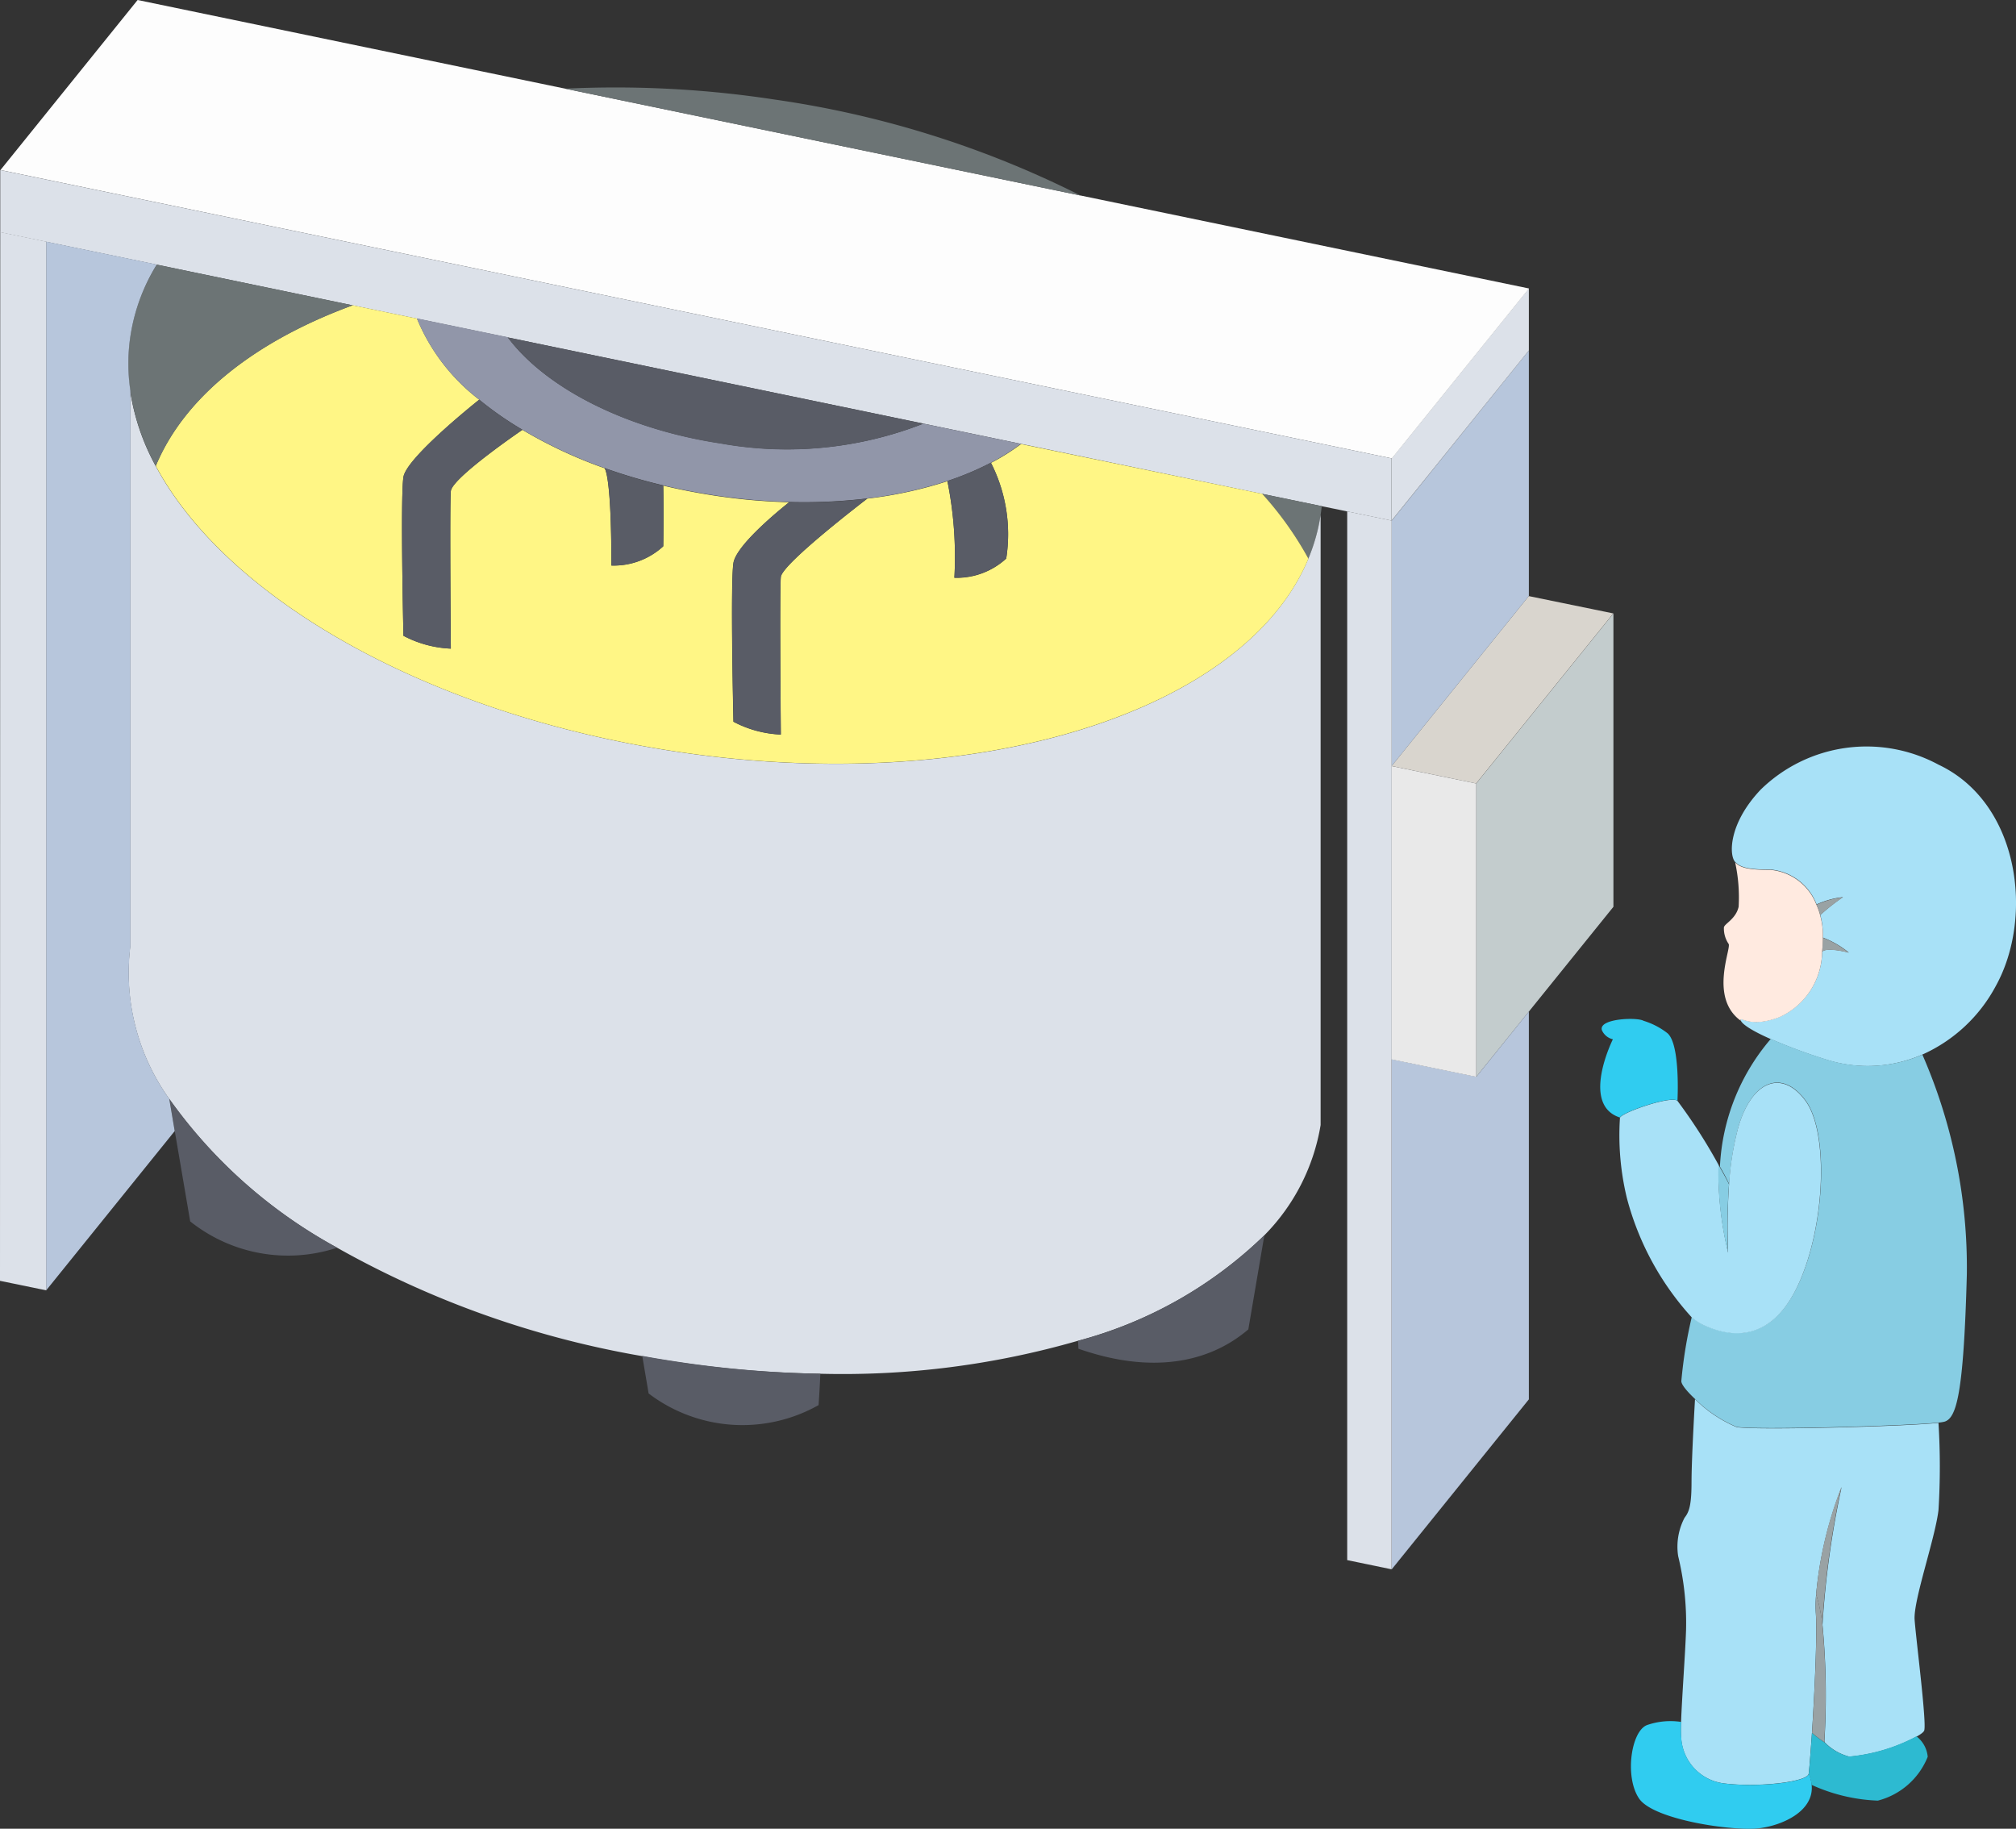<svg xmlns="http://www.w3.org/2000/svg" width="57.864" height="52.486" viewBox="0 0 57.864 52.486"><rect x="0" y="0" width="57.864" height="52.486" fill="#333333" stroke="none"/><g id="グループ_9285"><g id="グループ_8490"><g id="グループ_8489"><path id="パス_3867" d="M1970.805 440.057v8.42l-2.427 3.007-1.51 1.873v-8.42z" transform="translate(-1924.496 -422.451)" fill="#c3cccd"/><path id="パス_3868" d="M1963.2 438.488l-3.937 4.88-2.427-.5 3.936-4.878z" transform="translate(-1916.894 -420.882)" fill="#d9d5ce"/><path id="パス_3869" d="M1960.768 487.287v11.13l-3.936 4.878v-14.638l2.429.5z" transform="translate(-1916.886 -458.254)" fill="#b7c6dc"/><path id="パス_3870" d="M1960.768 408.867v7.045l-3.936 4.878v-7.04z" transform="translate(-1916.886 -398.807)" fill="#b7c6dc"/><path id="パス_3871" d="M1960.768 401.507v1.781l-3.939 4.882v-1.78z" transform="translate(-1916.886 -393.228)" fill="#dce1e9"/><path id="パス_3872" d="M1807.989 369.833l14.8 3.068 12.859 2.666-3.939 4.882-.007-.007-39.928-8.275 3.937-4.88z" transform="translate(-1791.761 -367.287)" fill="#fdfdfd"/><path id="パス_3873" d="M1959.258 458.651v8.42l-2.429-.5v-8.42z" transform="translate(-1916.886 -436.164)" fill="#e9e9e9"/><path id="パス_3874" d="M1952.826 443.681v14.638l-1.275-.264v-30.1l1.277.264v15.46z" transform="translate(-1912.883 -413.278)" fill="#dce1e9"/><path id="パス_3875" d="M1801.885 391.341l-5.628-1.169-3.17-.656-1.319-.273v-1.786l39.928 8.274.007.007v1.781l-1.277-.264-.728-.15-1.708-.353-6.922-1.435-2.8-.581-11.925-2.473-2.608-.54z" transform="translate(-1791.761 -382.577)" fill="#dce1e9"/><path id="パス_3876" d="M1943.187 426.22a7.217 7.217 0 01-.031.252 5.364 5.364 0 01-.351 1.256 9.751 9.751 0 00-1.326-1.861z" transform="translate(-1905.25 -411.694)" fill="#6c7475"/><path id="パス_3877" d="M1841.179 417.239v17.512a5.86 5.86 0 01-1.616 3.165 12.153 12.153 0 01-5.35 3.027 24.362 24.362 0 01-7.394.946 31.021 31.021 0 01-4.128-.341c-.331-.051-.66-.1-.985-.165a27.272 27.272 0 01-8.756-3.111 14.265 14.265 0 01-4.82-4.273 6.216 6.216 0 01-1.118-4.374v-15.938a6.5 6.5 0 00.73 2.148c2.03 3.8 7.8 7.125 14.948 8.2 8.64 1.3 16.312-1.147 18.136-5.538a5.34 5.34 0 00.353-1.258z" transform="translate(-1803.274 -402.461)" fill="#dce1e9"/><path id="パス_3878" d="M1841.977 408.917a9.718 9.718 0 011.326 1.861c-1.824 4.391-9.5 6.835-18.136 5.538-7.152-1.072-12.918-4.4-14.948-8.2.83-2 2.865-3.588 5.652-4.611l1.846.382a5.635 5.635 0 001.786 2.328s-2.083 1.65-2.175 2.219 0 4.558 0 4.558a3.2 3.2 0 001.36.368s-.036-4.135 0-4.52 2.054-1.759 2.054-1.759a13.21 13.21 0 002.354 1.1s.2.111.2 2.795a2.1 2.1 0 001.488-.552s.019-.946 0-1.742q.719.171 1.481.288a17.28 17.28 0 002.134.189s-1.507 1.173-1.6 1.742 0 4.558 0 4.558a3.187 3.187 0 001.36.368s-.039-4.135 0-4.522 2.482-2.25 2.482-2.25a11.856 11.856 0 002.3-.5 10.993 10.993 0 01.2 2.773 2.1 2.1 0 001.488-.552 4.506 4.506 0 00-.438-2.746 6.174 6.174 0 00.864-.542z" transform="translate(-1805.748 -394.744)" fill="#fff685"/><path id="パス_3879" d="M1924.969 513.827l-.46 2.7c-1.133.968-2.787 1.287-4.878.554 0 0 0-.089-.012-.225a12.157 12.157 0 005.35-3.029z" transform="translate(-1888.679 -478.372)" fill="#595c66"/><path id="パス_3880" d="M1873.6 380.761l-14.8-3.068a30.217 30.217 0 016 .31 28.487 28.487 0 018.8 2.758z" transform="translate(-1842.582 -375.148)" fill="#6c7475"/><path id="パス_3881" d="M1855.743 408.1l2.8.581a6.145 6.145 0 01-.864.542 8.462 8.462 0 01-1.251.525 11.865 11.865 0 01-2.3.5 15.339 15.339 0 01-2.242.1 17.278 17.278 0 01-2.134-.189q-.762-.116-1.48-.288a15.851 15.851 0 01-1.691-.5 13.228 13.228 0 01-2.354-1.1 9.782 9.782 0 01-1.239-.864 5.637 5.637 0 01-1.785-2.328l2.608.54c1.065 1.43 3.351 2.632 6.121 3.048a10.727 10.727 0 005.811-.567z" transform="translate(-1829.24 -395.942)" fill="#9196a9"/><path id="パス_3882" d="M1905.38 422.177a4.508 4.508 0 01.438 2.746 2.1 2.1 0 01-1.488.552 10.987 10.987 0 00-.2-2.773 8.442 8.442 0 001.25-.525z" transform="translate(-1876.937 -408.897)" fill="#595c66"/><path id="パス_3883" d="M1851.989 407.317l11.925 2.473a10.726 10.726 0 01-5.8.576c-2.774-.417-5.061-1.619-6.125-3.049z" transform="translate(-1837.411 -397.632)" fill="#595c66"/><path id="パス_3884" d="M1882.473 426.427s-2.446 1.865-2.483 2.25 0 4.522 0 4.522a3.187 3.187 0 01-1.359-.368s-.092-3.987 0-4.558 1.6-1.742 1.6-1.742a15.352 15.352 0 002.242-.104z" transform="translate(-1857.577 -412.118)" fill="#595c66"/><path id="パス_3885" d="M1873.041 528.663c-.021.484-.051.9-.051.9a4.449 4.449 0 01-4.878-.334l-.183-1.079c.324.06.653.114.984.164a31.038 31.038 0 004.128.349z" transform="translate(-1849.495 -489.235)" fill="#595c66"/><path id="パス_3886" d="M1865.13 423.31c.019.8 0 1.742 0 1.742a2.1 2.1 0 01-1.488.552c0-2.683-.2-2.794-.2-2.794a15.843 15.843 0 001.688.5z" transform="translate(-1846.092 -409.374)" fill="#595c66"/><path id="パス_3887" d="M1842.885 415.571s-2.018 1.372-2.054 1.759 0 4.52 0 4.52a3.2 3.2 0 01-1.36-.368s-.092-3.987 0-4.558 2.175-2.219 2.175-2.219a9.721 9.721 0 001.239.866z" transform="translate(-1827.891 -403.234)" fill="#595c66"/><path id="パス_3888" d="M1807.769 398.677l5.628 1.169c-2.787 1.023-4.822 2.615-5.652 4.612a6.506 6.506 0 01-.731-2.148 5.269 5.269 0 010-1.57 5.47 5.47 0 01.752-2.047z" transform="translate(-1803.274 -391.083)" fill="#6c7475"/><path id="パス_3889" d="M1816.639 501.91a4.5 4.5 0 01-4.219-.755l-.443-2.594-.157-.924a14.271 14.271 0 004.819 4.273z" transform="translate(-1806.961 -466.1)" fill="#595c66"/><path id="パス_3890" d="M1800.751 420.566l.157.924-3.69 4.573v-30.1l3.17.656v.01a5.468 5.468 0 00-.752 2.047 5.253 5.253 0 000 1.57v15.942a6.216 6.216 0 001.115 4.378z" transform="translate(-1795.893 -389.028)" fill="#b7c6dc"/><path id="パス_3891" d="M1793.064 425.206l-1.326-.273.007-30.1 1.318.273z" transform="translate(-1791.738 -388.172)" fill="#dce1e9"/></g></g><g id="グループ_8492" transform="translate(45.93 21.443)"><g id="グループ_8491"><path id="パス_3892" d="M2003.12 456.418c2.33 1.1 2.744 4.374 1.641 6.358a4.441 4.441 0 01-2.105 1.962 3.91 3.91 0 01-2.727.155 15.936 15.936 0 01-1.625-.6c-.557-.244-.825-.433-.857-.53-.053-.165.24.24 1.122-.109a2.077 2.077 0 001.21-1.865c.121-.15.767.022.767.022a2.668 2.668 0 00-.745-.431v-.116a2.062 2.062 0 00-.075-.532 6 6 0 01.651-.513 2.439 2.439 0 00-.757.21 1.56 1.56 0 00-1.309-1c-.66 0-.871-.063-1.024-.215-.177-.177-.213-1.086.73-2.081a4.348 4.348 0 015.103-.715z" transform="translate(-1993.41 -455.914)" fill="#a8e1f7"/><path id="パス_3893" d="M1998.115 491.008a15.25 15.25 0 011.277 6.308c-.092 3.455-.3 4.116-.636 4.227a1.108 1.108 0 01-.184.029c-.995.1-5.374.218-5.795.119a3.73 3.73 0 01-1.188-.8c-.227-.213-.392-.411-.392-.511a13.045 13.045 0 01.3-1.839 1.377 1.377 0 00.293.2c.827.4 2 .535 2.775-1.157s.864-4.355.2-5.255-1.524-.607-1.928.752a8.187 8.187 0 00-.266 1.645 5.619 5.619 0 00-.266-.5 6.068 6.068 0 011.461-3.668 15.95 15.95 0 001.626.6 3.91 3.91 0 002.723-.15z" transform="translate(-1988.869 -482.184)" fill="#87cde3"/><path id="パス_3894" d="M1994.688 538.856a3.745 3.745 0 00-.01.515c.046.643-.036 2.306-.109 3.457-.044.619-.08 1.089-.095 1.174-.036.239-1.469.4-2.443.276a1.4 1.4 0 01-1.212-1.251 3.442 3.442 0 01-.007-.513c.026-.731.123-2 .143-2.647a8.125 8.125 0 00-.227-2.112 1.787 1.787 0 01.184-1.1c.129-.165.2-.348.2-1.028s.1-2.376.1-2.376a3.729 3.729 0 001.188.8c.422.1 4.8-.014 5.8-.119a20.379 20.379 0 010 2.506c-.1.828-.724 2.591-.685 3.143s.348 2.94.276 3.179c-.015.046-.094.106-.216.174a5.113 5.113 0 01-1.935.578 1.529 1.529 0 01-.694-.4.089.089 0 01-.019-.06 21.545 21.545 0 00-.056-3.327 26.118 26.118 0 01.549-3.951 11.169 11.169 0 00-.732 3.082z" transform="translate(-1988.491 -514.537)" fill="#a8e1f7"/><path id="パス_3895" d="M2009.4 572.947a.83.83 0 01.324.588 2.108 2.108 0 01-1.432 1.258 5.019 5.019 0 01-1.9-.452 1.086 1.086 0 00-.084-.319c.014-.085.051-.554.094-1.173a3.974 3.974 0 00.368.278 1.532 1.532 0 00.694.4 5.113 5.113 0 001.936-.58z" transform="translate(-2000.324 -544.556)" fill="#2dbad1"/><path id="パス_3896" d="M2007.918 478.528a2.659 2.659 0 01.745.431s-.646-.172-.767-.022a5.02 5.02 0 00.022-.409z" transform="translate(-2001.528 -473.057)" fill="#99a2a4"/><path id="パス_3897" d="M2007.994 473.728a5.984 5.984 0 00-.651.513 1.712 1.712 0 00-.106-.3 2.43 2.43 0 01.757-.213z" transform="translate(-2001.028 -469.418)" fill="#99a2a4"/><path id="パス_3898" d="M2007.067 560.679a3.977 3.977 0 01-.368-.278c.073-1.152.155-2.814.109-3.458a3.84 3.84 0 01.01-.515 4.479 4.479 0 01.177.864 21.575 21.575 0 01.056 3.327.088.088 0 00.016.06z" transform="translate(-2000.619 -532.109)" fill="#99a2a4"/><path id="パス_3899" d="M1999.054 471.62v.116c0 .14-.01.276-.022.409a2.079 2.079 0 01-1.21 1.865c-.883.348-1.176-.056-1.122.109-.927-.67-.254-2.107-.353-2.211a.787.787 0 01-.133-.462c0-.109.341-.237.423-.6a4.739 4.739 0 00-.1-1.273c.152.152.363.215 1.024.215a1.562 1.562 0 011.309 1 1.8 1.8 0 01.106.3 2.093 2.093 0 01.078.532z" transform="translate(-1992.664 -466.264)" fill="#ffeae0"/><path id="パス_3900" d="M2007.913 543.668a26.1 26.1 0 00-.549 3.951 4.481 4.481 0 00-.177-.864 11.173 11.173 0 01.726-3.087z" transform="translate(-2000.99 -522.437)" fill="#99a2a4"/><path id="パス_3901" d="M1990.394 573.283c.075.753-.835 1.161-1.5 1.244-.759.092-3.029-.24-3.45-.847s-.24-1.928.22-2.112a2.043 2.043 0 01.985-.092 3.35 3.35 0 00.008.513 1.4 1.4 0 001.212 1.251c.975.128 2.408-.036 2.443-.276a1.08 1.08 0 01.082.319z" transform="translate(-1984.325 -543.498)" fill="#30ccf0"/><path id="パス_3902" d="M1986.928 498.658a8.18 8.18 0 01.266-1.645c.4-1.36 1.268-1.652 1.929-.752s.571 3.564-.2 5.255-1.948 1.561-2.775 1.156a1.381 1.381 0 01-.293-.2 8.164 8.164 0 01-1.858-3.416 7.641 7.641 0 01-.2-2.315c.092-.165 1.5-.644 1.653-.477a15.452 15.452 0 011.176 1.832 9.854 9.854 0 00.276 2.523 18.076 18.076 0 01.026-1.961z" transform="translate(-1983.23 -486.107)" fill="#a8e1f7"/><path id="パス_3903" d="M1995.9 506.014a18.075 18.075 0 00-.029 1.957 9.875 9.875 0 01-.276-2.523c.012.024.027.046.039.068.152.264.253.455.266.498z" transform="translate(-1992.204 -493.463)" fill="#87cde3"/><path id="パス_3904" d="M1981.939 488.74a.452.452 0 01-.315-.259c-.109-.339 1.011-.38 1.195-.271a2.139 2.139 0 01.68.351c.384.312.293 1.948.293 1.948-.15-.167-1.561.312-1.652.477-1.14-.369-.201-2.246-.201-2.246z" transform="translate(-1981.575 -480.355)" fill="#30ccf0"/></g></g></g></svg>